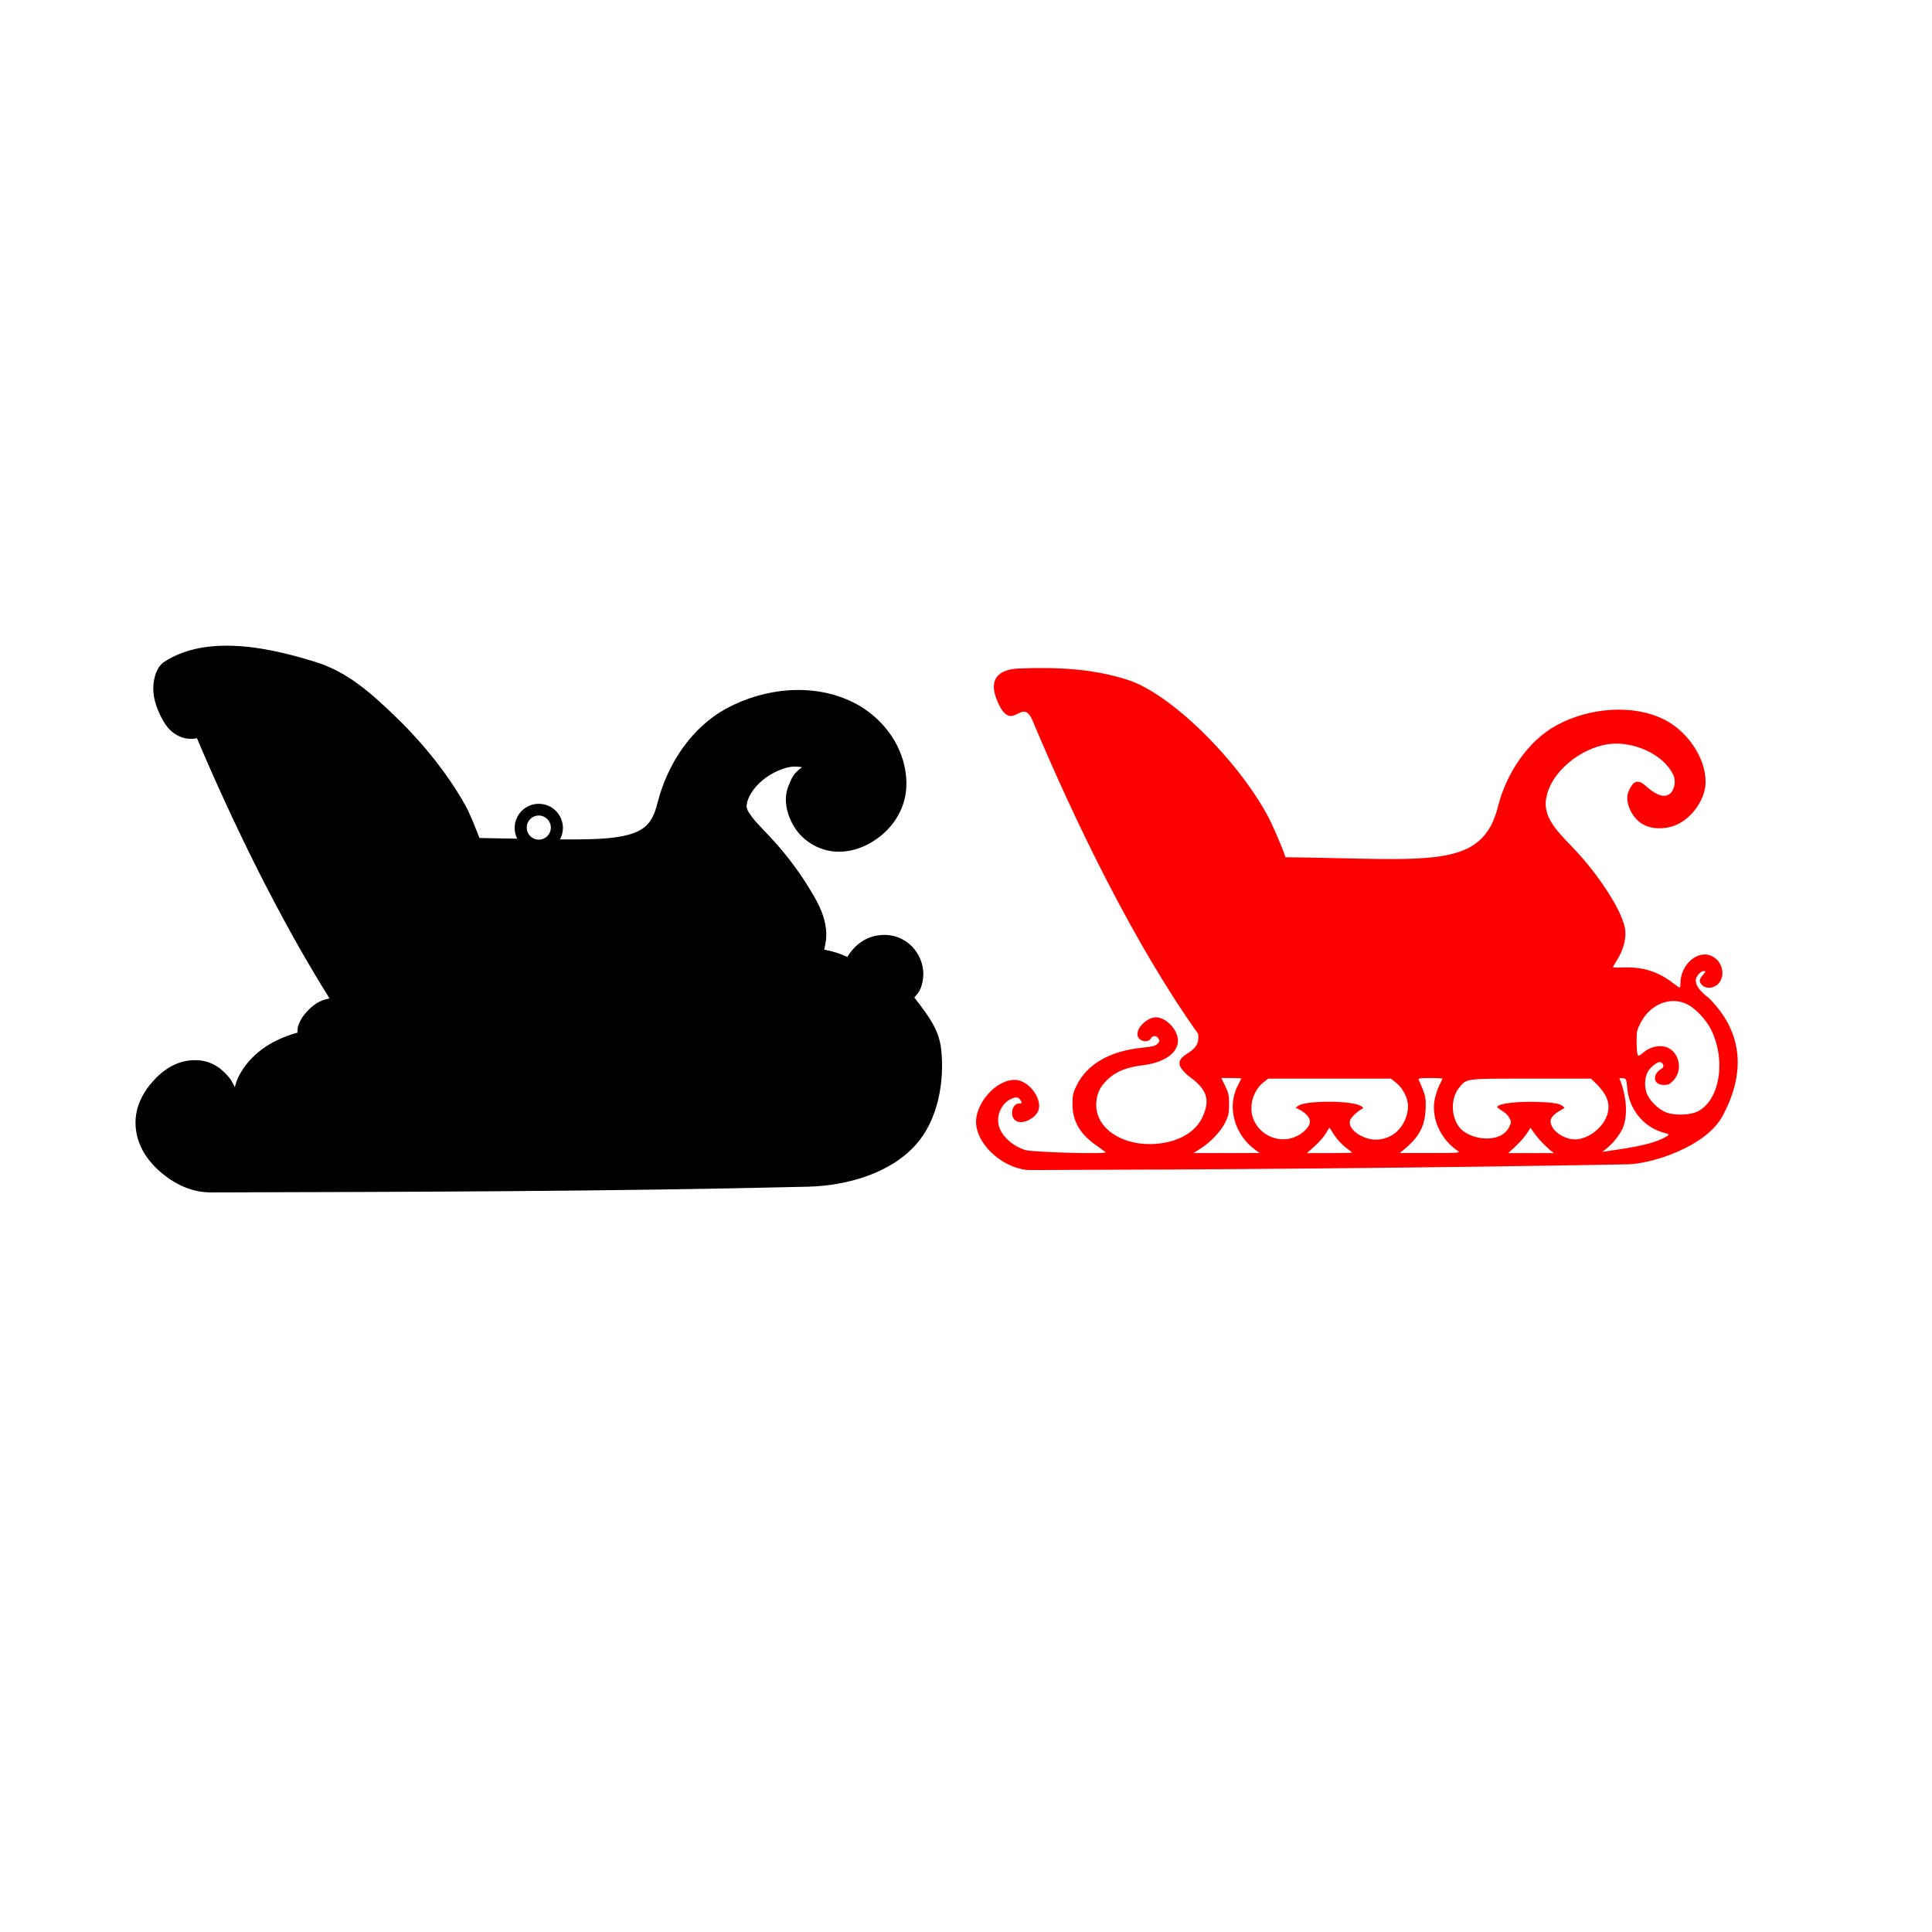<?xml version="1.0" encoding="UTF-8" ?>
<!-- Sure Cuts A Lot -->
<!DOCTYPE svg PUBLIC "-//W3C//DTD SVG 1.1//EN" "http://www.w3.org/Graphics/SVG/1.1/DTD/svg11.dtd">
<svg version="1.1" xmlns="http://www.w3.org/2000/svg" xmlns:xlink="http://www.w3.org/1999/xlink" xmlns:scal="http://www.craftedge.com/namespaces/surecutsalot" scal:dpi="72" x="0px" y="0px" width="864px" height="864px" viewBox="0 0 864 864" xml:space="preserve">
<path style="fill-rule:evenodd;fill:#000000;" d="M 101.904 288.746 C 91.665 288.671 81.833 290.595 73.558 295.906 C 70.201 298.06 68.841 302.629 68.587 306.791 C 68.334 310.955 69.415 314.962 71.329 319.128 C 73.422 323.681 75.94 327.702 81.048 329.625 C 83.636 330.599 86.078 330.536 88.087 330.142 C 103.83 367.326 124.494 410.006 147.372 446.507 C 142.743 447.273 139.79 449.637 137.144 452.522 C 135.567 454.243 134.106 456.271 133.241 459.188 C 133.023 459.922 133.108 460.911 133.03 461.793 C 121.168 465.047 111.519 471.657 106.513 481.827 C 105.854 483.165 105.434 484.684 104.997 486.184 C 104.256 484.866 103.693 483.393 102.792 482.268 C 99.429 478.064 94.835 474.328 87.9 474.113 C 79.447 473.848 72.939 478.372 68.255 483.695 C 63.571 489.02 60.123 495.707 60.649 503.688 C 61.235 512.606 66.335 519.622 72.441 524.697 C 78.547 529.771 86.03 533.28 94.366 533.256 C 181.115 533.011 271.651 532.873 361.406 530.693 C 378.617 530.274 398.052 524.784 409.54 511.96 C 419.334 501.027 422.485 484.015 420.914 469.42 C 419.978 460.72 415.756 454.953 408.893 446.085 C 409.969 444.807 411.108 443.58 411.751 441.887 C 416.06 430.554 407.793 418.097 395.534 418.097 C 387.934 418.097 382.362 422.249 378.937 427.948 C 375.652 426.412 372.189 425.329 368.591 424.681 C 369.256 421.885 369.711 419.042 369.442 416.095 C 368.74 408.414 365.087 402.3 360.82 395.514 C 356.551 388.729 351.382 381.997 346.547 376.628 C 342.368 371.987 338.423 368.219 336.228 365.285 C 334.032 362.35 333.714 361.242 333.968 359.597 C 334.455 356.462 336.894 352.405 340.799 349.103 C 344.705 345.8 349.881 343.46 353.845 342.914 C 355.23 342.723 356.975 342.839 358.752 343.084 C 358.726 343.101 358.677 343.107 358.649 343.125 C 354.295 346.166 353.654 349.208 353.163 350.217 C 350.433 355.833 351.38 361.382 353.132 365.714 C 354.882 370.044 357.541 373.694 361.479 376.48 C 370.339 382.742 380.569 381.74 388.789 377.22 C 398.502 371.879 405.554 361.997 405.348 349.961 C 405.079 334.297 394.959 320.84 381.78 314.211 C 363.772 305.153 341.814 307.724 325.116 316.699 C 309.019 325.352 298.614 341.781 294.237 358.286 C 294.214 358.371 294.191 358.457 294.169 358.542 C 292.733 364.65 290.876 367.634 288.466 369.706 C 286.057 371.776 282.345 373.379 275.897 374.359 C 269.746 375.294 261.17 375.484 250.431 375.393 C 251.286 373.815 251.734 372.05 251.734 370.255 C 251.734 364.298 246.905 359.468 240.947 359.468 C 234.989 359.468 230.16 364.298 230.16 370.255 C 230.161 371.929 230.55 373.579 231.3 375.075 C 225.995 374.966 220.423 374.851 214.432 374.758 C 212.417 369.69 210.344 364.24 208.238 360.415 C 200.558 346.475 189.257 332.48 177.254 320.847 C 165.252 309.214 154.981 300.336 140.984 295.991 C 128.91 292.242 115.069 288.843 101.904 288.746 L 101.904 288.746 zM 240.947 364.706 C 243.926 364.707 246.34 367.121 246.341 370.099 C 246.341 373.078 243.927 375.493 240.947 375.494 C 237.968 375.494 235.552 373.079 235.552 370.099 C 235.553 367.12 237.969 364.706 240.947 364.706 L 240.947 364.706 z"/>
<path style="fill-rule:evenodd;fill:#FF0000;" d="M 460.831 523.254 C 450.172 523.284 437.225 513.11 436.525 502.474 C 435.95 493.734 445.333 482.656 454.087 482.929 C 459.693 483.105 465.879 490.681 464.53 496.126 C 463.592 499.914 456.798 503.627 453.82 500.853 C 451.416 498.613 452.765 493.473 455.758 493.473 C 457.006 493.473 457.097 493.336 456.544 492.301 C 455.624 490.583 454.479 490.362 452.117 491.446 C 448.075 493.3 445.578 498.521 446.571 503.039 C 447.605 507.749 452.681 512.528 458.528 514.296 C 461.903 515.318 495.432 516.236 494.427 515.28 C 494.114 514.982 492.125 513.526 490.007 512.043 C 482.908 507.076 479.617 501.268 479.629 493.731 C 479.637 489.718 479.868 488.679 481.49 485.384 C 486.222 475.77 496.464 469.939 511.142 468.503 C 515.237 468.102 516.733 467.718 517.605 466.846 C 518.54 465.911 518.628 465.495 518.095 464.501 C 517.279 462.977 515.44 462.94 514.641 464.432 C 513.702 466.185 510.387 465.99 509.154 464.108 C 506.895 460.661 512.835 454.99 516.816 454.946 C 521.84 454.892 527.433 461.319 526.735 466.293 C 525.874 472.429 518.136 475.533 511.123 476.383 C 503.501 477.305 498.79 479.279 494.888 483.181 C 491.828 486.241 490.556 489.009 490.27 493.228 C 489.424 505.738 504.909 514.399 521.749 510.832 C 529.493 509.191 535.095 505.24 537.745 499.548 C 541.041 492.468 540.352 487.583 532.043 481.579 C 532.043 481.579 527.625 478.258 527.48 475.811 C 527.169 470.532 537.17 471.281 535.798 462.299 C 507.327 422.381 480.751 367.483 461.825 322.4 C 457.003 310.915 452.874 328.528 446.37 314.373 C 440.43 301.443 449.666 299.196 455.661 298.957 C 473.177 298.259 489.231 299.114 504.593 304.129 C 523.197 310.202 552.441 338.548 566.582 364.212 C 568.98 368.566 573.581 379.204 574.859 383.351 C 639.22 384.068 663.161 389.372 670.085 359.942 C 673.875 345.655 683.325 331.207 696.345 324.209 C 710.459 316.622 730.044 314.635 744.359 321.836 C 754.215 326.794 762.564 338.318 762.753 349.348 C 762.881 356.742 757.545 364.641 751.066 368.203 C 746.001 370.988 738.447 371.36 733.727 368.022 C 729.541 365.063 726.206 358.188 728.448 353.577 C 729.558 351.293 731.344 347.35 735.69 351.214 C 738.485 353.699 742.738 357.104 746.085 355.435 C 748.766 354.098 749.646 349.47 748.393 346.747 C 743.901 336.988 729.992 331.311 719.35 332.775 C 707.051 334.468 693.302 345.121 691.399 357.388 C 689.921 366.926 698.665 373.715 706.31 382.206 C 715.18 392.055 726.089 407.992 726.843 416.256 C 727.213 420.309 725.841 425.105 723.052 429.502 C 722.111 430.984 721.342 432.339 721.341 432.513 C 721.34 432.686 723.491 432.746 726.12 432.646 C 734.543 432.325 741.473 434.48 747.86 439.408 C 749.462 440.644 750.942 441.655 751.147 441.655 C 751.353 441.655 751.523 440.694 751.526 439.52 C 751.537 432.94 756.75 426.85 762.375 426.85 C 767.766 426.85 771.726 432.741 769.778 437.862 C 768.396 441.499 763.652 442.966 761.203 440.517 C 759.698 439.012 759.765 438.11 761.538 436.005 C 762.925 434.356 762.944 434.252 761.864 434.252 C 760.507 434.252 758.355 436.779 758.355 438.372 C 758.355 440.795 760.284 443.392 764.366 446.463 C 781.94 464.211 778.715 483.464 770.392 499.004 C 762.905 512.985 738.418 520.482 728.042 520.688 C 633.374 522.387 547.654 523.009 460.831 523.255 L 460.831 523.254 zM 561.619 514.417 C 551.924 507.454 548.519 494.915 553.684 485.2 C 554.447 483.767 555.07 482.479 555.07 482.338 C 555.07 482.199 553.066 482.085 550.616 482.085 L 546.161 482.085 L 547.908 485.643 C 549.414 488.713 549.656 489.83 549.658 493.758 C 549.66 497.519 549.392 498.885 548.126 501.588 C 546.226 505.643 541.645 510.601 537.134 513.485 L 533.717 515.67 L 548.522 515.656 L 563.327 515.642 L 561.619 514.415 L 561.619 514.417 zM 604.611 515.444 C 604.611 515.313 603.341 514.275 601.788 513.136 C 600.236 511.996 597.961 509.528 596.734 507.649 L 594.503 504.234 L 593.017 506.77 C 592.199 508.164 589.945 510.739 588.008 512.493 L 584.486 515.68 L 594.549 515.68 C 600.083 515.68 604.611 515.573 604.611 515.444 L 604.611 515.444 zM 651.873 514.653 C 644.113 509.385 639.95 500.036 641.609 491.605 C 641.988 489.678 642.915 486.884 643.669 485.396 C 644.423 483.908 645.04 482.555 645.04 482.388 C 645.04 482.221 642.578 482.084 639.569 482.084 C 635.405 482.084 634.173 482.254 634.412 482.796 C 637.595 490.023 637.767 490.754 637.536 496.052 C 637.194 503.84 634.527 508.686 627.387 514.486 L 625.964 515.642 L 639.63 515.631 C 652.665 515.62 653.23 515.576 651.873 514.654 L 651.873 514.653 zM 684.428 504.308 C 681.743 509.127 678.406 512.105 674.456 515.68 L 684.659 515.679 L 694.864 515.677 C 690.326 512.029 687.507 508.921 684.428 504.308 L 684.428 504.308 zM 745.651 507.984 C 746.545 507.331 746.38 507.178 744.108 506.566 C 735.086 504.137 728.554 496.177 727.696 486.567 C 727.335 482.517 727.266 482.363 725.756 482.189 C 724.894 482.09 724.19 482.122 724.19 482.26 C 727.108 489.093 728.386 498.555 725.567 504.861 C 723.04 509.566 720.32 512.297 716.502 515.162 C 724.844 513.73 738.821 512.458 745.651 507.984 L 745.651 507.984 zM 621.549 508.179 C 626.265 505.956 629.665 500.276 629.665 494.622 C 629.665 491.105 627.375 486.608 624.376 484.233 L 622.024 482.369 L 594.579 482.369 L 567.134 482.369 L 564.946 484.106 C 560.525 487.615 558.487 494.46 560.275 499.794 C 562.995 507.907 572.499 511.857 580.07 508.021 C 583.42 506.323 585.82 503.605 585.82 501.508 C 585.82 499.818 583.828 497.605 581.026 496.179 L 579.364 495.333 L 580.79 494.398 C 584.22 492.151 603.792 492.137 608.127 494.381 C 609.863 495.279 609.924 495.4 608.929 495.98 C 606.653 497.304 604.017 499.92 603.705 501.164 C 602.949 504.176 606.623 507.752 611.985 509.225 C 615.085 510.077 618.266 509.73 621.549 508.181 L 621.549 508.179 zM 674.886 504.051 C 675.961 501.85 675.961 501.787 674.885 499.781 C 673.654 497.48 671.311 496.717 669.527 495.175 C 669.518 493.357 680.147 492.243 690.943 492.932 C 695.15 493.201 697.247 493.598 698.376 494.337 C 699.878 495.321 699.899 495.395 698.837 495.986 C 696.779 497.132 693.103 499.182 693.443 501.805 C 694.058 506.545 700.807 510.078 705.55 509.485 C 712.189 508.656 719.477 501.924 719.333 494.897 C 719.23 489.965 715.535 486.069 711.458 482.369 L 684.655 482.369 C 654.749 482.369 656.007 482.211 652.55 486.403 C 648.212 491.667 649.042 501.156 653.787 505.337 C 659.073 509.995 671.267 511.268 674.886 504.051 L 674.886 504.051 zM 759.29 497.003 C 769.183 491.914 772.016 473.972 765.092 460.257 C 762.904 455.922 758.32 451.06 754.655 449.186 C 747.281 445.416 738.304 448.841 733.847 457.125 C 732.08 460.408 731.905 461.164 731.892 465.571 C 731.883 468.233 732.069 470.882 732.305 471.457 C 732.701 472.426 732.87 472.388 734.583 470.943 C 737.099 468.822 739.618 467.849 742.593 467.849 C 749.948 467.849 753.6 477.452 748.403 483.123 C 746.802 484.871 746.138 485.191 744.119 485.191 C 739.216 485.191 738.634 480.46 743.212 477.814 C 744.343 477.159 743.964 475.532 742.554 474.991 C 741.412 474.553 737.854 477.339 736.796 479.498 C 735.589 481.961 735.358 485.244 736.184 488.203 C 737.196 491.833 741.614 496.279 745.543 497.622 C 749.441 498.954 756.079 498.655 759.29 497.003 z"/>

</svg>